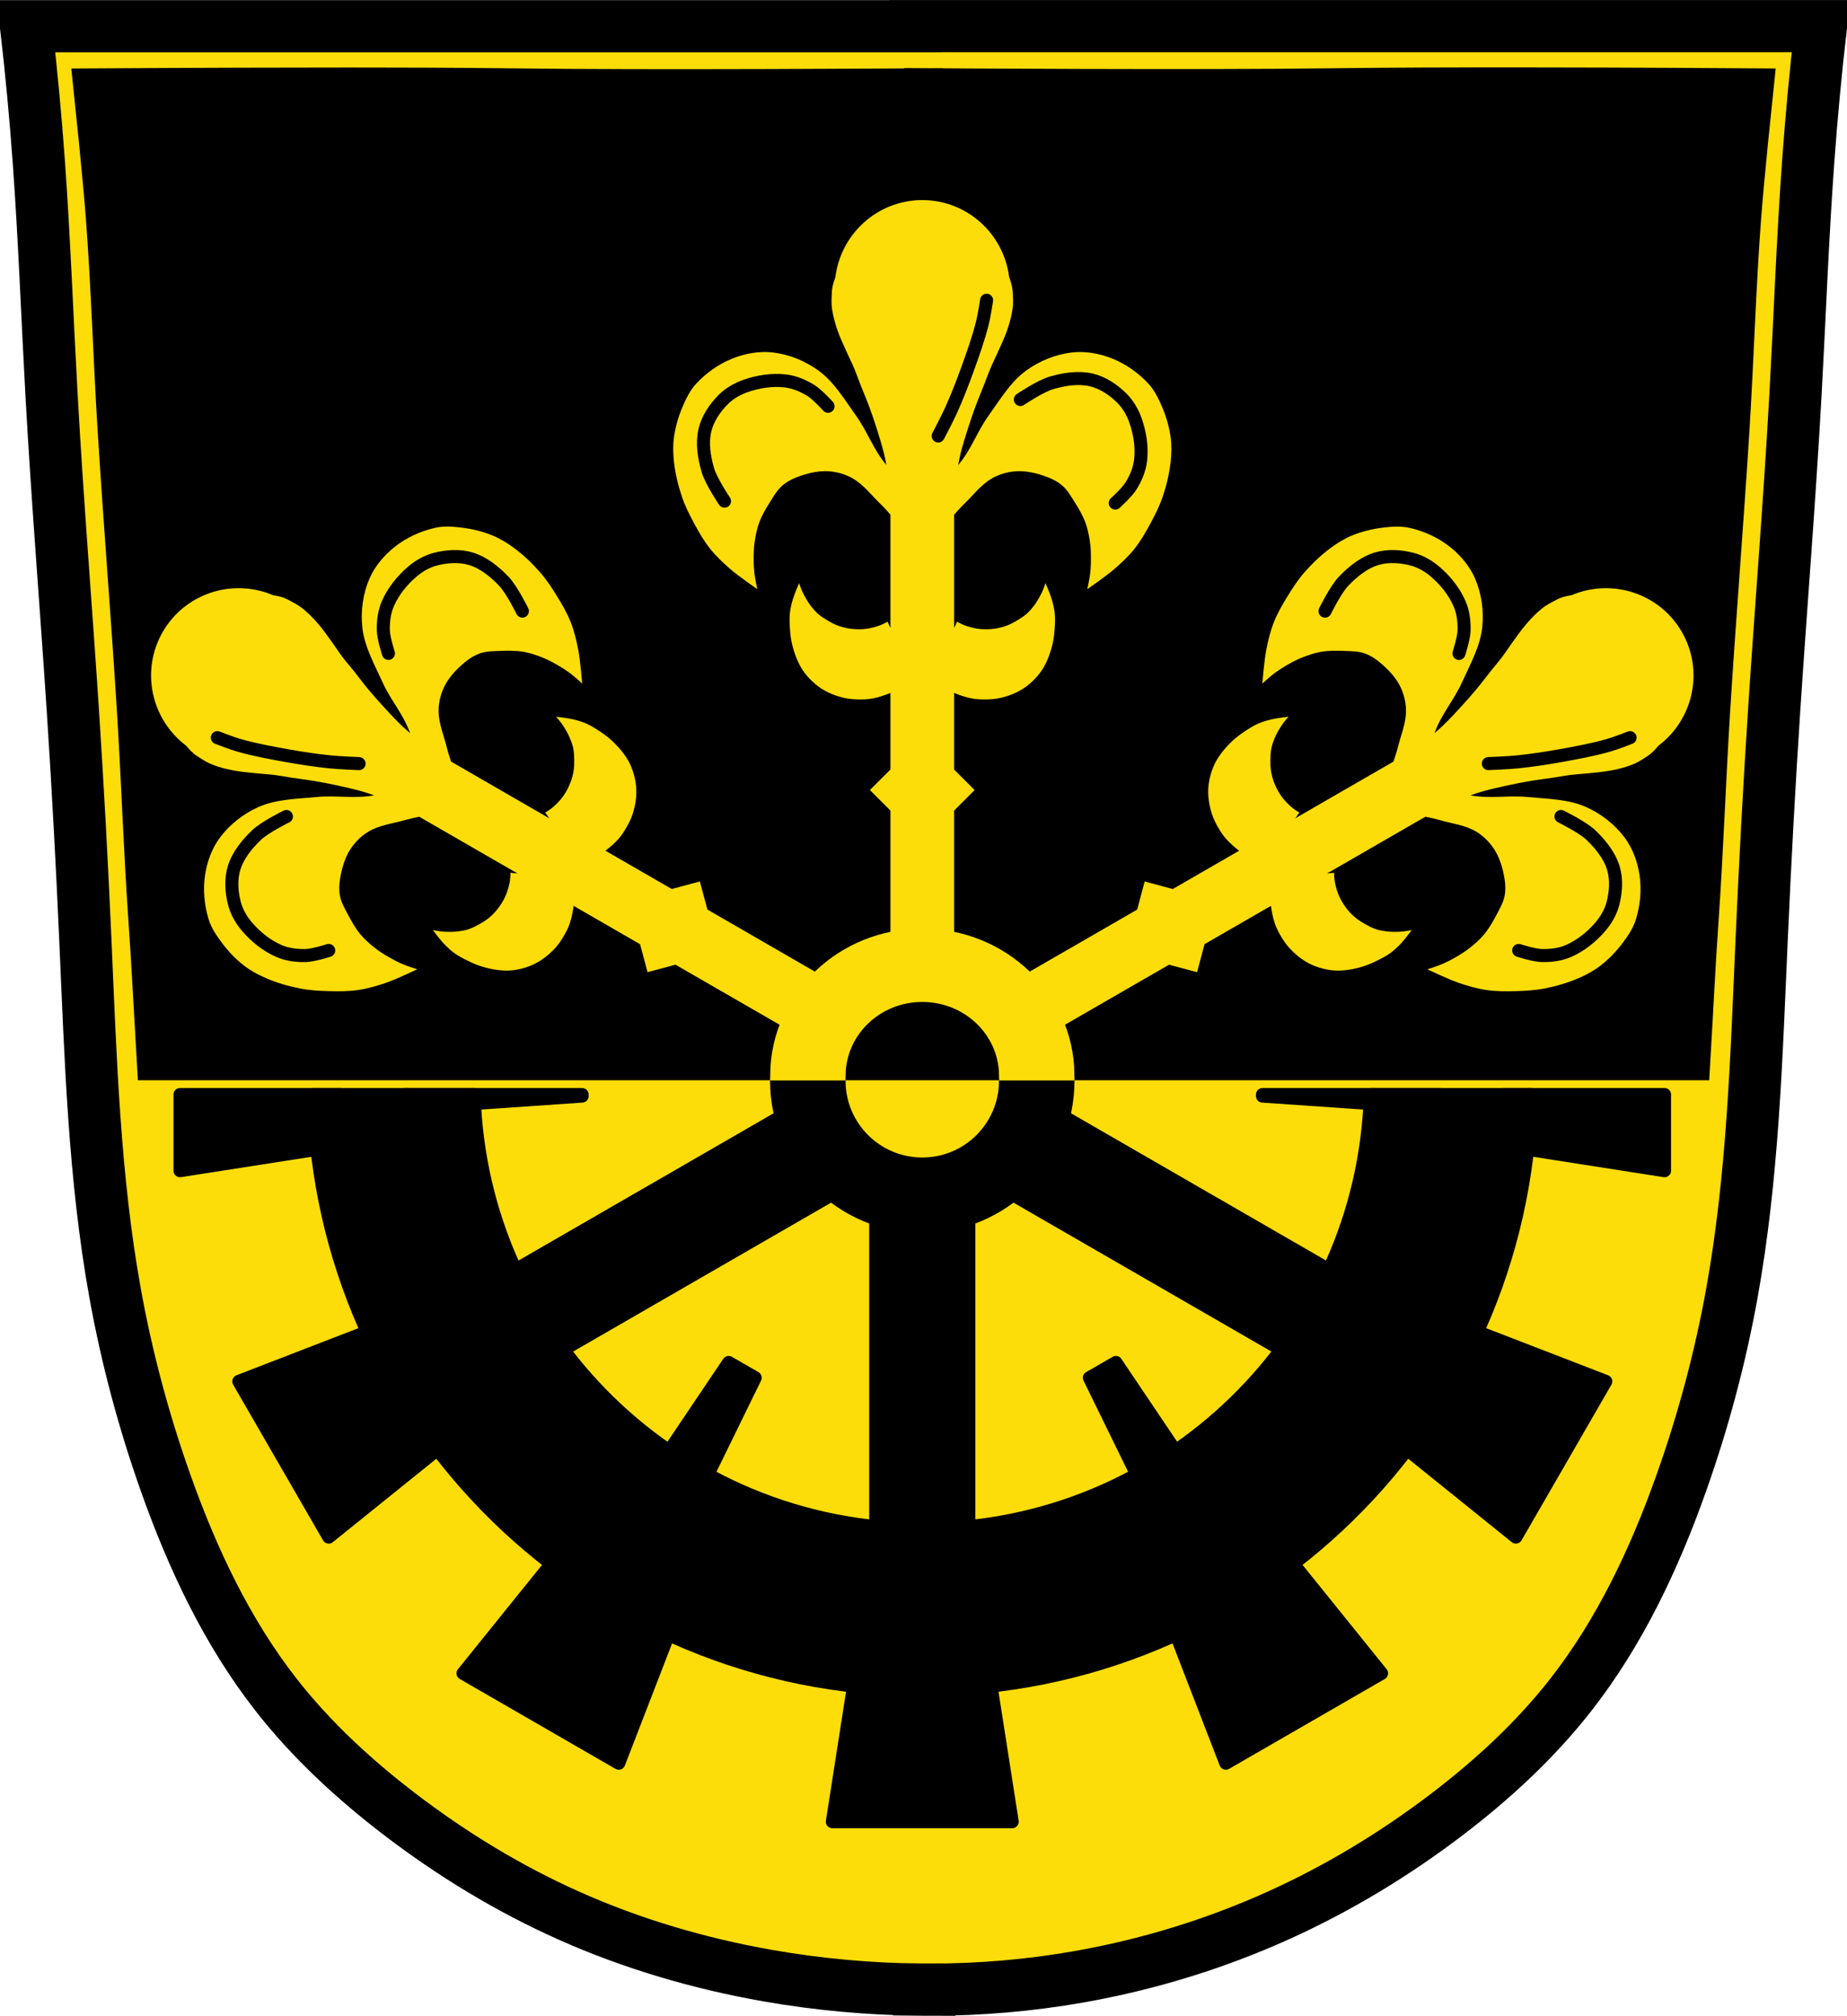 <?xml version="1.0" encoding="UTF-8" standalone="no"?>
<svg
   xmlns:dc="http://purl.org/dc/elements/1.1/"
   xmlns:cc="http://creativecommons.org/ns#"
   xmlns:rdf="http://www.w3.org/1999/02/22-rdf-syntax-ns#"
   xmlns:svg="http://www.w3.org/2000/svg"
   xmlns="http://www.w3.org/2000/svg"
   xmlns:sodipodi="http://sodipodi.sourceforge.net/DTD/sodipodi-0.dtd"
   xmlns:inkscape="http://www.inkscape.org/namespaces/inkscape"
   viewBox="0 0 707.78 772.55"
   version="1.1"
   id="svg1019"
   sodipodi:docname="Wappen_von_Gundelsheim_(Oberfranken).svg"
   inkscape:version="0.92.5 (2060ec1f9f, 2020-04-08)">
  <defs
     id="defs1023" />
  <sodipodi:namedview
     pagecolor="#ffffff"
     bordercolor="#666666"
     borderopacity="1"
     objecttolerance="10"
     gridtolerance="10"
     guidetolerance="10"
     inkscape:pageopacity="0"
     inkscape:pageshadow="2"
     inkscape:window-width="1920"
     inkscape:window-height="1046"
     id="namedview1021"
     showgrid="false"
     inkscape:zoom="1.026497"
     inkscape:cx="353.89063"
     inkscape:cy="386.27508"
     inkscape:window-x="-11"
     inkscape:window-y="-11"
     inkscape:window-maximized="1"
     inkscape:current-layer="svg1019" />
  <path
     d="m 10.819,8.98 685.21,2.679 -13.396,255.87 -10.05,170.8 -18.08,111.19 -30.14,72.34 -46.22,57.6 -77.03,52.24 -83.73,27.462 -81.72,4.02 -79.04,-16.745 -61.62,-24.783 -59.61,-40.19 -45.547,-51.575 -30.14,-79.04 -21.434,-101.14 -6.698,-115.21 -12.06,-212.33 z"
     id="path921"
     inkscape:connector-curvature="0"
     style="fill:#fcdd09;stroke:#000000" />
  <path
     style="fill:none;stroke:#000000;stroke-width:20"
     d="M 350.76 10.01 L 350.76 10.047 L 182.133 10.047 L 10.002 10.047 C 11.994 27.332 13.617 44.659 14.873 62.012 C 17.026 91.742 18.097 121.551 19.746 151.322 C 21.966 191.412 25.235 231.432 27.865 271.492 C 29.819 301.242 31.419 331.016 32.736 360.803 C 34.729 405.883 36.094 451.172 44.104 495.582 C 48.581 520.422 55.136 544.883 63.592 568.662 C 73.832 597.464 87.021 625.524 105.861 649.594 C 119.426 666.923 135.74 681.963 153.221 695.326 C 173.226 710.618 194.872 723.815 217.861 734.09 C 242.182 744.962 267.942 752.528 294.182 757.139 C 313.343 760.506 332.778 762.286 352.23 762.498 L 352.23 762.51 C 352.697 762.516 353.164 762.507 353.631 762.512 C 354.447 762.517 355.264 762.539 356.08 762.539 L 356.08 762.518 C 375.283 762.555 394.488 760.922 413.4 757.596 C 439.752 752.96 465.54 745.071 489.92 734.053 C 512.864 723.684 534.542 710.558 554.561 695.289 C 572.057 681.944 588.36 666.89 601.92 649.557 C 620.751 625.477 633.949 597.427 644.189 568.625 C 652.647 544.847 659.201 520.385 663.678 495.545 C 671.688 451.135 673.052 405.846 675.045 360.766 C 676.362 330.979 677.962 301.205 679.916 271.455 C 682.546 231.395 685.815 191.375 688.035 151.285 C 689.684 121.514 690.753 91.705 692.906 61.975 C 694.162 44.622 695.787 27.295 697.779 10.01 L 525.648 10.01 L 350.76 10.01 z "
     id="path923" />
  <path
     style="stroke:#000000;stroke-width:20.073"
     d="m 584.32,35.865 c -26.231,-0.021 -53.321,0.061 -72.871,0.334 -52.141,0.729 -154.908,0 -154.908,0 l -2.235,367.766 h 291.211 c 1.004,-16.876 1.772,-33.766 2.959,-50.604 1.894,-26.895 2.803,-53.864 4.47,-80.771 2.244,-36.231 5.216,-72.394 7.461,-108.625 1.666,-26.91 2.417,-53.883 4.439,-80.771 1.18,-15.687 4.47,-46.984 4.47,-46.984 0,0 -41.283,-0.298 -84.988,-0.334 z m -460.824,0.059 c -43.708,0.036 -85.03,0.305 -85.03,0.305 0,0 3.29,31.297 4.47,46.984 2.025,26.885 2.803,53.864 4.47,80.771 2.244,36.231 5.216,72.422 7.461,108.662 1.666,26.91 2.545,53.845 4.439,80.742 1.185,16.821 1.987,33.715 2.991,50.574 H 353.759 L 351.272,36.236 c 0,0 -102.768,0.729 -154.908,0 -19.552,-0.273 -46.65,-0.325 -72.871,-0.305 z"
     id="path931"
     inkscape:connector-curvature="0" />
  <path
     style="stroke:#000000;stroke-width:5;stroke-linecap:round;stroke-linejoin:round"
     inkscape:connector-curvature="0"
     id="path941"
     d="M 169.1,41.885 V 403.959 H 492.01 V 41.885 Z" />
  <path
     style="stroke:#000000;stroke-width:5;stroke-linecap:round;stroke-linejoin:round"
     inkscape:connector-curvature="0"
     id="path945"
     d="m 120.07,419.47 c 2.804,126.49 106.18,228.16 233.34,228.16 127.16,0 230.57,-101.67 233.37,-228.16 H 525.12 C 522.346,511.93 446.53,586 353.4,586 260.27,586 184.46,511.93 181.68,419.47 h -61.62 z" />
  <path
     style="stroke:#000000;stroke-width:5;stroke-linecap:round;stroke-linejoin:round"
     inkscape:connector-curvature="0"
     id="path947"
     d="m 353.42,358.38 c -30.838,0 -55.826,24.988 -55.826,55.826 0,30.838 24.988,55.826 55.826,55.826 30.838,0 55.826,-24.988 55.826,-55.826 0,-30.838 -24.988,-55.826 -55.826,-55.826 z m 0,23.929 c 17.623,0 31.896,14.274 31.896,31.896 0,17.623 -14.274,31.896 -31.896,31.896 -17.623,0 -31.896,-14.274 -31.896,-31.896 0,-17.623 14.274,-31.896 31.896,-31.896 z" />
  <path
     style="stroke:#000000;stroke-width:5;stroke-linecap:round;stroke-linejoin:round"
     inkscape:connector-curvature="0"
     id="path949"
     d="m 335.58,454.05 h 35.682 V 604.08 H 335.58 Z" />
  <path
     style="stroke:#000000;stroke-width:5;stroke-linecap:round;stroke-linejoin:round"
     inkscape:connector-curvature="0"
     id="path951"
     d="m 383.751,455.35 17.841,-30.902 129.922,75.01 -17.841,30.902 z" />
  <path
     style="stroke:#000000;stroke-width:5;stroke-linecap:round;stroke-linejoin:round"
     inkscape:connector-curvature="0"
     id="path953"
     d="m 323.1,455.347 -17.841,-30.902 -129.93,75.015 17.841,30.902 z" />
  <path
     style="stroke:#000000;stroke-width:5;stroke-linecap:round;stroke-linejoin:round"
     inkscape:connector-curvature="0"
     id="path955"
     d="m 347.56,544.07 -4.695,68.12 h 8.365 l -7.483,24.328 h -15.166 l -9.617,61.63 h 68.914 l -9.617,-61.63 h -20.999 l -2.675,-24.328 h 9.39 l -4.695,-68.12 h -11.723 z" />
  <path
     style="stroke:#000000;stroke-width:5;stroke-linecap:round;stroke-linejoin:round"
     inkscape:connector-curvature="0"
     id="path957"
     d="m 417.46,528.01 29.993,61.34 7.245,-4.183 5.683,24.81 -13.13,7.583 22.486,58.18 59.681,-34.457 -39.14,-48.565 -18.19,10.499 -14.48,-19.731 8.132,-4.695 -38.12,-56.644 -10.152,5.861 z" />
  <path
     style="stroke:#000000;stroke-width:5;stroke-linecap:round;stroke-linejoin:round"
     inkscape:connector-curvature="0"
     id="path959"
     d="m 289.39,528.01 -29.993,61.34 -7.245,-4.183 -5.683,24.81 13.13,7.583 -22.486,58.18 -59.681,-34.457 39.14,-48.565 18.19,10.499 14.48,-19.731 -8.132,-4.695 38.12,-56.644 10.152,5.861 z" />
  <path
     style="stroke:#000000;stroke-width:5;stroke-linecap:round;stroke-linejoin:round"
     inkscape:connector-curvature="0"
     id="path961"
     d="m 461.75,487.29 56.644,38.12 4.183,-7.245 17.327,18.644 -7.583,13.13 48.565,39.14 34.457,-59.681 -58.18,-22.486 -10.499,18.19 -22.406,-9.848 4.695,-8.132 -61.34,-29.993 -5.861,10.152 z" />
  <path
     style="stroke:#000000;stroke-width:5;stroke-linecap:round;stroke-linejoin:round"
     inkscape:connector-curvature="0"
     id="path963"
     d="m 245.1,487.29 -56.644,38.12 -4.183,-7.245 -17.327,18.644 7.583,13.13 -48.565,39.14 -34.457,-59.681 58.18,-22.486 10.499,18.19 22.406,-9.848 -4.695,-8.132 61.34,-29.993 5.861,10.152 z" />
  <path
     style="stroke:#000000;stroke-width:5;stroke-linecap:round;stroke-linejoin:round"
     inkscape:connector-curvature="0"
     id="path965"
     d="m 68.98,419.47 v 29.19 l 61.66,-9.625 V 419.472 H 68.98 Z m 85.969,0 v 5.281 l 68.12,-4.688 v -0.594 h -68.12 z" />
  <path
     style="stroke:#000000;stroke-width:5;stroke-linecap:round;stroke-linejoin:round"
     inkscape:connector-curvature="0"
     id="path967"
     d="m 483.79,419.47 v 0.594 l 68.09,4.688 v -5.281 h -68.09 z m 92.44,0 v 19.563 l 61.62,9.625 v -29.19 h -61.62 z" />
  <path
     d="m 353.42,358.38 c -30.586,0 -55.38,23.76 -55.781,53.2 h 23.906 c 0.396,-16.685 14.502,-30.09 31.875,-30.09 17.373,0 31.51,13.402 31.906,30.09 h 23.906 c -0.403,-29.445 -25.23,-53.2 -55.813,-53.2 z"
     id="path973"
     inkscape:connector-curvature="0"
     style="fill:#fcdd09;stroke:#fcdd09;stroke-width:5;stroke-linecap:round;stroke-opacity:1" />
  <path
     style="fill:#fcdd09;stroke-width:0.881"
     inkscape:connector-curvature="0"
     id="path975"
     d="m 534.935,201.813 c -1.78,0.03 -3.561,0.223 -5.315,0.441 -3.912,0.487 -7.811,1.45 -11.458,2.947 -2.965,1.217 -5.717,2.91 -8.29,4.82 -3.64,2.701 -6.986,5.87 -9.971,9.282 -2.463,2.816 -4.514,5.957 -6.473,9.144 -1.968,3.201 -3.878,6.476 -5.261,9.971 -1.346,3.402 -2.221,7.013 -2.92,10.603 -0.829,4.269 -1.515,12.946 -1.515,12.946 0,0 2.857,-2.611 4.407,-3.773 1.629,-1.222 3.357,-2.344 5.123,-3.361 1.802,-1.036 3.633,-2.013 5.564,-2.782 2.415,-0.962 4.928,-1.831 7.492,-2.259 2.875,-0.479 5.819,-0.449 8.731,-0.331 2.662,0.108 5.421,0.076 7.932,0.964 2.468,0.873 4.672,2.431 6.638,4.159 2.681,2.357 5.22,5.078 6.831,8.263 1.443,2.853 2.294,6.113 2.341,9.31 0.073,4.976 -2.046,9.73 -3.222,14.57 -0.38,1.561 -0.984,3.336 -1.598,5.151 l -37.624,21.731 1.598,-2.231 c -0.041,-0.022 -0.098,-0.033 -0.137,-0.056 -1.163,-0.641 -2.254,-1.425 -3.251,-2.314 -1.357,-1.21 -2.619,-2.554 -3.663,-4.049 -1.062,-1.52 -1.907,-3.18 -2.589,-4.903 -0.576,-1.458 -0.985,-2.976 -1.239,-4.517 -0.228,-1.378 -0.264,-2.796 -0.248,-4.187 0.018,-1.544 0.078,-3.122 0.386,-4.627 0.279,-1.367 0.762,-2.686 1.295,-3.966 0.428,-1.029 0.962,-2.011 1.515,-2.975 0.543,-0.945 1.12,-1.85 1.763,-2.727 0.611,-0.833 1.983,-2.369 1.983,-2.369 0,0 -4.27,0.475 -6.363,0.964 -1.793,0.42 -3.608,0.938 -5.288,1.68 -1.772,0.783 -3.402,1.819 -5.013,2.892 -1.623,1.081 -3.221,2.227 -4.655,3.552 -1.759,1.627 -3.381,3.424 -4.793,5.371 -1.004,1.385 -1.887,2.852 -2.561,4.433 -0.824,1.932 -1.446,4 -1.79,6.087 -0.301,1.83 -0.39,3.73 -0.248,5.591 0.171,2.245 0.66,4.484 1.349,6.638 0.524,1.635 1.255,3.181 2.093,4.683 0.94,1.684 1.97,3.353 3.251,4.793 1.529,1.72 3.257,3.268 5.095,4.655 l -25.423,14.68 -10.77,-2.892 -2.864,10.77 -42.72,24.651 12.202,21.126 42.72,-24.651 10.742,2.864 2.864,-10.742 25.45,-14.68 c 0.281,2.285 0.762,4.563 1.488,6.748 0.606,1.828 1.518,3.552 2.507,5.205 0.881,1.476 1.876,2.888 3.03,4.159 1.52,1.674 3.209,3.191 5.068,4.462 1.541,1.053 3.223,1.936 4.958,2.589 1.98,0.747 4.084,1.262 6.17,1.515 1.707,0.207 3.422,0.177 5.123,0 2.392,-0.249 4.762,-0.777 7.051,-1.488 1.865,-0.579 3.651,-1.393 5.398,-2.259 1.735,-0.858 3.45,-1.75 5.013,-2.892 1.483,-1.084 2.844,-2.375 4.104,-3.719 1.47,-1.567 4.022,-5.041 4.022,-5.041 0,0 -2.031,0.411 -3.058,0.524 -1.081,0.118 -2.16,0.167 -3.251,0.166 -1.111,-0.003 -2.227,-0.022 -3.333,-0.166 -1.375,-0.179 -2.753,-0.412 -4.076,-0.854 -1.457,-0.487 -2.84,-1.227 -4.187,-1.983 -1.213,-0.681 -2.419,-1.427 -3.498,-2.314 -1.207,-0.992 -2.331,-2.105 -3.305,-3.332 -1.151,-1.452 -2.162,-3.031 -2.947,-4.71 -0.772,-1.652 -1.311,-3.398 -1.68,-5.178 -0.271,-1.306 -0.412,-2.639 -0.386,-3.966 0,-0.046 0.026,-0.092 0.027,-0.137 l -2.727,0.248 37.652,-21.731 c 1.871,0.375 3.697,0.762 5.234,1.212 4.776,1.399 9.967,1.938 14.243,4.49 2.745,1.639 5.109,4.017 6.858,6.693 1.953,2.988 3.072,6.526 3.773,10.026 0.514,2.567 0.754,5.276 0.276,7.85 -0.487,2.619 -1.903,4.996 -3.14,7.354 -1.354,2.582 -2.802,5.131 -4.655,7.382 -1.653,2.007 -3.634,3.733 -5.674,5.341 -1.631,1.288 -3.408,2.401 -5.205,3.443 -1.762,1.022 -3.58,1.955 -5.454,2.754 -1.78,0.761 -5.481,1.928 -5.481,1.928 0,0 7.87,3.763 11.981,5.178 3.459,1.191 6.985,2.219 10.603,2.754 3.718,0.55 7.508,0.545 11.265,0.441 3.74,-0.103 7.512,-0.322 11.183,-1.047 4.451,-0.879 8.84,-2.165 13,-3.966 2.941,-1.274 5.809,-2.834 8.346,-4.793 3.12,-2.411 5.912,-5.315 8.29,-8.456 2.13,-2.818 4.188,-5.825 5.234,-9.2 1.679,-5.42 2.236,-11.355 1.405,-16.967 -0.758,-5.116 -2.62,-10.25 -5.702,-14.405 -3.736,-5.037 -9.012,-9.142 -14.736,-11.706 -6.877,-3.08 -14.785,-3.106 -22.282,-3.856 -7.33,-0.733 -14.511,0.731 -22.087,-0.634 1.403,-0.489 2.811,-0.993 4.242,-1.405 3.343,-0.961 6.737,-1.706 10.136,-2.451 2.775,-0.608 5.572,-1.147 8.373,-1.625 3.008,-0.514 6.017,-0.859 9.034,-1.322 2.062,-0.316 4.128,-0.729 6.196,-0.992 2.257,-0.286 4.54,-0.396 6.803,-0.634 2.911,-0.306 5.823,-0.527 8.704,-1.047 2.09,-0.376 4.172,-0.851 6.196,-1.488 1.284,-0.403 2.56,-0.88 3.773,-1.46 1.013,-0.484 1.973,-1.078 2.92,-1.68 0.978,-0.621 1.953,-1.233 2.837,-1.983 0.984,-0.835 1.868,-1.795 2.7,-2.782 0.06,-0.071 0.134,-0.149 0.193,-0.22 13.375,-10.102 17.45,-28.759 8.893,-43.575 -8.553,-14.815 -26.76,-20.606 -42.196,-14.075 -0.092,0.015 -0.184,0.039 -0.276,0.056 -1.274,0.222 -2.529,0.472 -3.746,0.909 -1.09,0.39 -2.116,0.974 -3.14,1.515 -0.992,0.524 -1.995,1.045 -2.92,1.68 -1.109,0.761 -2.149,1.623 -3.14,2.534 -1.564,1.436 -3.008,3.006 -4.38,4.627 -1.89,2.234 -3.568,4.655 -5.288,7.024 -1.338,1.841 -2.562,3.779 -3.939,5.591 -1.262,1.661 -2.634,3.22 -3.939,4.848 -1.909,2.381 -3.725,4.841 -5.674,7.189 -1.815,2.187 -3.704,4.318 -5.619,6.417 -2.344,2.571 -4.685,5.105 -7.189,7.519 -1.078,1.04 -2.206,2.017 -3.333,3.002 2.605,-7.258 7.487,-12.723 10.522,-19.443 3.1,-6.868 7.025,-13.74 7.795,-21.232 0.641,-6.238 -0.26,-12.837 -2.754,-18.588 -2.057,-4.745 -5.588,-8.932 -9.641,-12.146 -4.442,-3.526 -9.864,-6.015 -15.397,-7.271 -1.722,-0.391 -3.508,-0.526 -5.288,-0.496" />
  <path
     style="fill:#fcdd09;stroke-width:0.881"
     inkscape:connector-curvature="0"
     id="path977"
     d="m 353.424,76.683 c -17.107,0 -31.238,12.892 -33.299,29.526 -0.033,0.087 -0.051,0.16 -0.083,0.248 -0.445,1.215 -0.843,2.474 -1.074,3.746 -0.207,1.14 -0.232,2.285 -0.276,3.443 -0.042,1.121 -0.087,2.241 0,3.361 0.104,1.341 0.34,2.68 0.634,3.994 0.462,2.072 1.072,4.116 1.79,6.115 0.991,2.753 2.28,5.396 3.471,8.07 0.925,2.079 1.957,4.127 2.837,6.223 0.807,1.924 1.474,3.895 2.231,5.839 1.108,2.844 2.329,5.621 3.388,8.483 0.986,2.662 1.921,5.39 2.782,8.098 1.054,3.316 2.08,6.623 2.92,9.998 0.363,1.461 0.645,2.932 0.937,4.407 -4.995,-5.889 -7.285,-12.872 -11.595,-18.867 -4.398,-6.119 -8.381,-12.965 -14.488,-17.38 -5.082,-3.674 -11.26,-6.196 -17.49,-6.914 -5.138,-0.591 -10.532,0.384 -15.341,2.286 -5.276,2.086 -10.139,5.532 -13.992,9.695 -2.399,2.592 -3.969,5.89 -5.341,9.144 -1.534,3.632 -2.641,7.495 -3.168,11.403 -0.428,3.176 -0.339,6.429 0.027,9.612 0.519,4.503 1.594,8.957 3.058,13.247 1.207,3.543 2.901,6.9 4.683,10.191 1.788,3.305 3.669,6.613 6.005,9.558 2.273,2.866 4.951,5.395 7.712,7.795 3.281,2.852 10.466,7.795 10.466,7.795 0,0 -0.843,-3.778 -1.074,-5.702 -0.244,-2.022 -0.334,-4.078 -0.331,-6.115 0.004,-2.077 0.059,-4.169 0.358,-6.223 0.375,-2.572 0.879,-5.14 1.79,-7.575 1.022,-2.73 2.518,-5.277 4.076,-7.739 1.424,-2.251 2.768,-4.66 4.793,-6.39 1.99,-1.7 4.462,-2.852 6.941,-3.691 3.382,-1.143 6.985,-1.96 10.549,-1.763 3.191,0.177 6.435,1.059 9.227,2.617 4.346,2.425 7.418,6.644 11.017,10.081 1.163,1.11 2.398,2.5 3.663,3.939 v 43.461 l -1.129,-2.479 c -0.039,0.024 -0.07,0.059 -0.11,0.083 -1.136,0.687 -2.368,1.234 -3.636,1.653 -1.727,0.57 -3.526,0.972 -5.341,1.129 -1.846,0.16 -3.704,0.078 -5.536,-0.193 -1.55,-0.229 -3.082,-0.635 -4.544,-1.185 -1.307,-0.491 -2.55,-1.163 -3.746,-1.873 -1.328,-0.788 -2.653,-1.626 -3.801,-2.644 -1.044,-0.925 -1.94,-2.01 -2.782,-3.112 -0.677,-0.881 -1.26,-1.849 -1.818,-2.81 -0.547,-0.942 -1.05,-1.897 -1.488,-2.892 -0.416,-0.945 -1.074,-2.892 -1.074,-2.892 0,0 -1.719,3.948 -2.341,6.005 -0.533,1.762 -0.987,3.572 -1.185,5.398 -0.207,1.924 -0.124,3.853 0,5.784 0.125,1.946 0.312,3.907 0.744,5.812 0.53,2.337 1.278,4.662 2.259,6.858 0.697,1.562 1.528,3.059 2.561,4.433 1.261,1.68 2.743,3.231 4.38,4.573 1.434,1.176 3.028,2.195 4.71,3.002 2.03,0.975 4.208,1.696 6.417,2.176 1.677,0.364 3.404,0.499 5.123,0.524 1.928,0.028 3.869,-0.025 5.756,-0.413 2.255,-0.464 4.462,-1.193 6.583,-2.093 v 29.359 l -7.878,7.878 7.878,7.878 v 49.303 h 24.404 v -49.33 l 7.85,-7.85 -7.85,-7.85 v -29.385 c 2.12,0.9 4.328,1.629 6.583,2.093 1.887,0.389 3.828,0.441 5.756,0.413 1.719,-0.025 3.445,-0.159 5.123,-0.524 2.21,-0.479 4.388,-1.201 6.417,-2.176 1.683,-0.808 3.276,-1.827 4.71,-3.002 1.636,-1.341 3.117,-2.893 4.38,-4.573 1.033,-1.375 1.865,-2.873 2.561,-4.433 0.98,-2.196 1.729,-4.521 2.259,-6.858 0.431,-1.905 0.619,-3.866 0.744,-5.812 0.124,-1.931 0.207,-3.86 0,-5.785 -0.197,-1.826 -0.651,-3.637 -1.185,-5.398 -0.622,-2.056 -2.341,-6.005 -2.341,-6.005 0,0 -0.658,1.947 -1.074,2.892 -0.438,0.995 -0.94,1.95 -1.488,2.892 -0.558,0.961 -1.141,1.924 -1.818,2.81 -0.843,1.102 -1.737,2.188 -2.782,3.112 -1.15,1.018 -2.472,1.856 -3.801,2.644 -1.196,0.71 -2.439,1.382 -3.746,1.873 -1.462,0.55 -2.994,0.955 -4.544,1.185 -1.832,0.271 -3.689,0.353 -5.536,0.193 -1.817,-0.157 -3.617,-0.559 -5.341,-1.129 -1.267,-0.419 -2.5,-0.966 -3.636,-1.653 -0.04,-0.024 -0.071,-0.058 -0.11,-0.083 l -1.129,2.479 V 197.243 c 1.266,-1.439 2.5,-2.829 3.663,-3.939 3.6,-3.437 6.671,-7.656 11.017,-10.081 2.791,-1.557 6.035,-2.44 9.227,-2.617 3.561,-0.197 7.167,0.62 10.549,1.763 2.479,0.838 4.951,1.99 6.941,3.691 2.025,1.73 3.369,4.139 4.793,6.39 1.558,2.463 3.054,5.01 4.076,7.739 0.911,2.434 1.415,5.002 1.79,7.575 0.3,2.056 0.354,4.147 0.358,6.223 0.004,2.037 -0.086,4.092 -0.331,6.115 -0.232,1.923 -1.074,5.702 -1.074,5.702 0,0 7.185,-4.942 10.466,-7.795 2.761,-2.4 5.439,-4.928 7.712,-7.795 2.335,-2.945 4.216,-6.253 6.005,-9.558 1.78,-3.29 3.475,-6.65 4.683,-10.191 1.463,-4.291 2.538,-8.745 3.058,-13.247 0.368,-3.184 0.456,-6.437 0.027,-9.612 -0.527,-3.907 -1.633,-7.771 -3.168,-11.403 -1.375,-3.254 -2.944,-6.552 -5.341,-9.144 -3.853,-4.164 -8.716,-7.609 -13.992,-9.695 -4.81,-1.902 -10.203,-2.878 -15.341,-2.286 -6.231,0.717 -12.41,3.239 -17.49,6.914 -6.106,4.416 -10.089,11.261 -14.488,17.38 -4.31,5.995 -6.601,12.977 -11.595,18.867 0.284,-1.475 0.546,-2.946 0.909,-4.407 0.839,-3.376 1.893,-6.683 2.947,-9.998 0.861,-2.708 1.795,-5.433 2.782,-8.098 1.059,-2.862 2.253,-5.639 3.361,-8.483 0.757,-1.944 1.451,-3.915 2.259,-5.839 0.88,-2.099 1.912,-4.146 2.837,-6.223 1.191,-2.674 2.48,-5.315 3.471,-8.07 0.718,-1.998 1.328,-4.043 1.79,-6.115 0.293,-1.313 0.529,-2.653 0.634,-3.994 0.087,-1.118 0.048,-2.24 0,-3.361 -0.049,-1.158 -0.095,-2.303 -0.303,-3.443 -0.231,-1.269 -0.608,-2.532 -1.047,-3.746 -0.032,-0.087 -0.078,-0.16 -0.11,-0.248 -2.062,-16.634 -16.165,-29.526 -33.272,-29.526" />
  <path
     style="fill:#fcdd09;stroke:#000000;stroke-width:5;stroke-linecap:round"
     d="m 277.625,192.056 c 0,0 -5.129,-7.601 -6.384,-11.934 -1.419,-4.9 -2.284,-10.3 -1.111,-15.265 1.04,-4.401 3.762,-8.438 6.938,-11.657 2.363,-2.394 5.43,-4.157 8.604,-5.273 4.839,-1.702 10.169,-2.529 15.265,-1.943 3.431,0.395 6.767,1.806 9.713,3.608 2.57,1.571 6.661,6.106 6.661,6.106"
     id="path979"
     inkscape:connector-curvature="0" />
  <path
     style="fill:#fcdd09;stroke:#000000;stroke-width:5;stroke-linecap:round"
     d="m 391.006,153.108 c 0,0 7.601,-5.129 11.934,-6.384 4.9,-1.419 10.3,-2.284 15.265,-1.111 4.401,1.04 8.438,3.762 11.657,6.938 2.394,2.363 4.157,5.43 5.273,8.604 1.702,4.839 2.529,10.169 1.943,15.265 -0.395,3.431 -1.806,6.767 -3.608,9.713 -1.571,2.57 -6.106,6.661 -6.106,6.661"
     id="path981"
     inkscape:connector-curvature="0" />
  <path
     style="fill:#fcdd09;stroke:#000000;stroke-width:5;stroke-linecap:round"
     d="m 378.067,115.068 c 0,0 -0.881,5.851 -1.609,8.716 -1.549,6.126 -3.682,12.096 -5.829,18.04 -1.861,5.154 -3.861,10.265 -6.106,15.265 -1.526,3.397 -4.996,9.991 -4.996,9.991"
     id="path983"
     inkscape:connector-curvature="0" />
  <path
     style="fill:#fcdd09;stroke:#000000;stroke-width:5;stroke-linecap:round"
     d="m 507.754,234.212 c 0,0 4.018,-8.242 7.144,-11.493 3.534,-3.679 7.778,-7.13 12.665,-8.593 4.331,-1.299 9.189,-0.962 13.564,0.181 3.255,0.85 6.315,2.625 8.867,4.814 3.893,3.34 7.275,7.542 9.315,12.249 1.374,3.169 1.819,6.764 1.732,10.217 -0.076,3.011 -1.958,8.823 -1.958,8.823"
     id="path985"
     inkscape:connector-curvature="0" />
  <path
     style="fill:#fcdd09;stroke:#000000;stroke-width:5;stroke-linecap:round"
     d="m 598.174,312.92 c 0,0 8.242,4.018 11.493,7.144 3.679,3.534 7.13,7.778 8.593,12.665 1.299,4.331 0.962,9.189 -0.181,13.564 -0.85,3.255 -2.625,6.315 -4.814,8.867 -3.34,3.893 -7.542,7.275 -12.249,9.315 -3.169,1.374 -6.764,1.819 -10.217,1.732 -3.011,-0.076 -8.823,-1.958 -8.823,-1.958"
     id="path987"
     inkscape:connector-curvature="0" />
  <path
     style="fill:#fcdd09;stroke:#000000;stroke-width:5;stroke-linecap:round"
     d="m 624.651,282.697 c 0,0 -5.51,2.159 -8.353,2.965 -6.08,1.722 -12.316,2.859 -18.535,3.972 -5.395,0.965 -10.821,1.789 -16.273,2.344 -3.704,0.377 -11.15,0.669 -11.15,0.669"
     id="path989"
     inkscape:connector-curvature="0" />
  <path
     style="fill:#fcdd09;stroke-width:0.881"
     inkscape:connector-curvature="0"
     id="path993"
     d="m 170.564,201.813 c -1.331,0.04 -2.644,0.203 -3.939,0.496 -5.532,1.256 -10.925,3.745 -15.37,7.271 -4.052,3.214 -7.611,7.401 -9.668,12.146 -2.494,5.755 -3.395,12.357 -2.754,18.588 0.77,7.495 4.695,14.367 7.795,21.232 3.034,6.722 7.941,12.187 10.549,19.443 -1.127,-0.985 -2.282,-1.962 -3.361,-3.002 -2.504,-2.415 -4.844,-4.949 -7.189,-7.519 -1.914,-2.099 -3.804,-4.231 -5.619,-6.417 -1.95,-2.348 -3.737,-4.808 -5.646,-7.189 -1.305,-1.628 -2.704,-3.186 -3.966,-4.848 -1.377,-1.811 -2.601,-3.75 -3.939,-5.591 -1.72,-2.368 -3.371,-4.789 -5.261,-7.024 -1.371,-1.622 -2.843,-3.191 -4.407,-4.627 -0.991,-0.91 -2.031,-1.772 -3.14,-2.534 -0.925,-0.635 -1.928,-1.156 -2.92,-1.68 -1.024,-0.54 -2.022,-1.124 -3.112,-1.515 -1.217,-0.436 -2.499,-0.687 -3.773,-0.909 -0.092,-0.016 -0.183,-0.04 -0.276,-0.056 -15.436,-6.532 -33.642,-0.74 -42.196,14.075 -8.553,14.815 -4.478,33.47 8.893,43.575 0.059,0.071 0.133,0.149 0.193,0.22 0.832,0.987 1.716,1.947 2.7,2.782 0.881,0.75 1.886,1.362 2.864,1.983 0.947,0.602 1.88,1.196 2.892,1.68 1.214,0.58 2.49,1.057 3.773,1.46 2.025,0.635 4.107,1.111 6.196,1.488 2.88,0.519 5.792,0.74 8.704,1.047 2.263,0.238 4.573,0.347 6.831,0.634 2.069,0.263 4.107,0.675 6.17,0.992 3.017,0.463 6.053,0.808 9.061,1.322 2.801,0.479 5.598,1.016 8.373,1.625 3.399,0.745 6.793,1.49 10.136,2.451 1.431,0.412 2.811,0.916 4.214,1.405 -7.578,1.364 -14.76,-0.1 -22.087,0.634 -7.498,0.75 -15.406,0.776 -22.282,3.856 -5.724,2.564 -11,6.669 -14.736,11.706 -3.081,4.154 -4.944,9.289 -5.702,14.405 -0.831,5.612 -0.274,11.546 1.405,16.967 1.045,3.374 3.131,6.382 5.261,9.2 2.378,3.145 5.143,6.045 8.263,8.456 2.537,1.959 5.405,3.518 8.346,4.793 4.159,1.802 8.553,3.087 13,3.966 3.67,0.725 7.442,0.943 11.183,1.047 3.756,0.104 7.547,0.109 11.265,-0.441 3.619,-0.535 7.173,-1.564 10.629,-2.754 4.111,-1.415 11.954,-5.178 11.954,-5.178 0,0 -3.7,-1.168 -5.481,-1.928 -1.873,-0.799 -3.664,-1.733 -5.426,-2.754 -1.798,-1.042 -3.602,-2.156 -5.234,-3.443 -2.04,-1.61 -4.022,-3.337 -5.674,-5.341 -1.853,-2.25 -3.301,-4.8 -4.655,-7.382 -1.237,-2.359 -2.653,-4.736 -3.14,-7.354 -0.478,-2.574 -0.211,-5.283 0.303,-7.85 0.701,-3.5 1.793,-7.038 3.746,-10.026 1.75,-2.676 4.141,-5.054 6.886,-6.693 4.273,-2.552 9.463,-3.09 14.243,-4.49 1.535,-0.45 3.335,-0.837 5.205,-1.212 l 37.652,21.731 -2.7,-0.248 c 0,0.046 0,0.092 0,0.137 0.026,1.327 -0.115,2.662 -0.386,3.966 -0.369,1.78 -0.908,3.526 -1.68,5.178 -0.784,1.679 -1.796,3.258 -2.947,4.71 -0.974,1.228 -2.07,2.341 -3.278,3.332 -1.079,0.89 -2.285,1.632 -3.498,2.314 -1.347,0.756 -2.73,1.497 -4.187,1.983 -1.323,0.442 -2.729,0.675 -4.104,0.854 -1.105,0.144 -2.222,0.163 -3.333,0.166 -1.089,0.003 -2.17,-0.047 -3.251,-0.166 -1.026,-0.113 -3.058,-0.524 -3.058,-0.524 0,0 2.579,3.474 4.049,5.041 1.259,1.343 2.593,2.634 4.076,3.719 1.563,1.142 3.279,2.033 5.013,2.892 1.748,0.865 3.534,1.68 5.398,2.259 2.289,0.71 4.686,1.238 7.077,1.488 1.701,0.177 3.415,0.207 5.123,0 2.085,-0.253 4.162,-0.769 6.142,-1.515 1.735,-0.654 3.417,-1.536 4.958,-2.59 1.859,-1.27 3.575,-2.788 5.095,-4.462 1.155,-1.271 2.121,-2.683 3.002,-4.159 0.989,-1.656 1.928,-3.377 2.534,-5.205 0.725,-2.185 1.178,-4.462 1.46,-6.748 l 25.477,14.708 2.864,10.714 10.714,-2.864 42.72,24.651 12.202,-21.126 -42.694,-24.651 -2.892,-10.77 -10.77,2.892 -25.423,-14.68 c 1.839,-1.386 3.593,-2.934 5.123,-4.655 1.28,-1.439 2.283,-3.109 3.222,-4.793 0.838,-1.501 1.597,-3.047 2.121,-4.683 0.689,-2.154 1.151,-4.393 1.322,-6.638 0.142,-1.861 0.053,-3.762 -0.248,-5.591 -0.344,-2.088 -0.939,-4.155 -1.763,-6.087 -0.674,-1.582 -1.557,-3.05 -2.561,-4.433 -1.412,-1.947 -3.06,-3.744 -4.82,-5.371 -1.434,-1.326 -3.032,-2.471 -4.655,-3.552 -1.61,-1.073 -3.243,-2.109 -5.013,-2.892 -1.68,-0.743 -3.468,-1.261 -5.261,-1.68 -2.092,-0.489 -6.39,-0.964 -6.39,-0.964 0,0 1.372,1.536 1.983,2.369 0.643,0.876 1.22,1.78 1.763,2.727 0.554,0.963 1.087,1.945 1.515,2.975 0.533,1.281 1.044,2.599 1.322,3.966 0.307,1.505 0.368,3.083 0.386,4.627 0.017,1.391 -0.019,2.809 -0.248,4.187 -0.256,1.542 -0.69,3.059 -1.267,4.517 -0.681,1.722 -1.527,3.384 -2.59,4.903 -1.044,1.495 -2.307,2.839 -3.663,4.049 -0.996,0.89 -2.087,1.673 -3.251,2.314 -0.04,0.022 -0.07,0.034 -0.11,0.056 l 1.57,2.231 -37.624,-21.731 c -0.613,-1.815 -1.19,-3.59 -1.57,-5.151 -1.177,-4.836 -3.295,-9.594 -3.222,-14.57 0.047,-3.197 0.898,-6.457 2.341,-9.31 1.611,-3.185 4.122,-5.906 6.803,-8.263 1.965,-1.728 4.17,-3.286 6.638,-4.159 2.511,-0.89 5.297,-0.856 7.959,-0.964 2.912,-0.118 5.856,-0.149 8.731,0.331 2.564,0.427 5.049,1.297 7.464,2.259 1.93,0.769 3.763,1.746 5.564,2.782 1.763,1.015 3.494,2.138 5.123,3.361 1.549,1.163 4.407,3.773 4.407,3.773 0,0 -0.685,-8.677 -1.515,-12.946 -0.698,-3.592 -1.546,-7.203 -2.892,-10.603 -1.383,-3.495 -3.293,-6.769 -5.261,-9.971 -1.959,-3.187 -4.037,-6.328 -6.5,-9.144 -2.984,-3.412 -6.303,-6.58 -9.943,-9.282 -2.574,-1.91 -5.353,-3.603 -8.318,-4.82 -3.647,-1.497 -7.545,-2.46 -11.458,-2.947 -2.191,-0.272 -4.451,-0.507 -6.666,-0.441" />
  <path
     style="fill:#fcdd09;stroke:#000000;stroke-width:5;stroke-linecap:round"
     d="m 200.179,234.212 c 0,0 -4.018,-8.242 -7.144,-11.493 -3.534,-3.679 -7.778,-7.13 -12.665,-8.593 -4.331,-1.299 -9.189,-0.962 -13.564,0.181 -3.255,0.85 -6.315,2.625 -8.867,4.814 -3.893,3.34 -7.275,7.542 -9.315,12.249 -1.374,3.169 -1.819,6.764 -1.732,10.217 0.076,3.011 1.958,8.823 1.958,8.823"
     id="path995"
     inkscape:connector-curvature="0" />
  <path
     style="fill:#fcdd09;stroke:#000000;stroke-width:5;stroke-linecap:round"
     d="m 109.758,312.92 c 0,0 -8.242,4.018 -11.493,7.144 -3.679,3.534 -7.13,7.778 -8.593,12.665 -1.299,4.331 -0.962,9.189 0.181,13.564 0.85,3.255 2.625,6.315 4.814,8.867 3.34,3.893 7.542,7.275 12.249,9.315 3.169,1.374 6.764,1.819 10.217,1.732 3.011,-0.076 8.823,-1.958 8.823,-1.958"
     id="path997"
     inkscape:connector-curvature="0" />
  <path
     style="fill:#fcdd09;stroke:#000000;stroke-width:5;stroke-linecap:round"
     d="m 83.281,282.697 c 0,0 5.51,2.159 8.353,2.965 6.08,1.722 12.316,2.859 18.535,3.972 5.395,0.965 10.821,1.789 16.273,2.344 3.704,0.377 11.15,0.669 11.15,0.669"
     id="path999"
     inkscape:connector-curvature="0" />
</svg>
